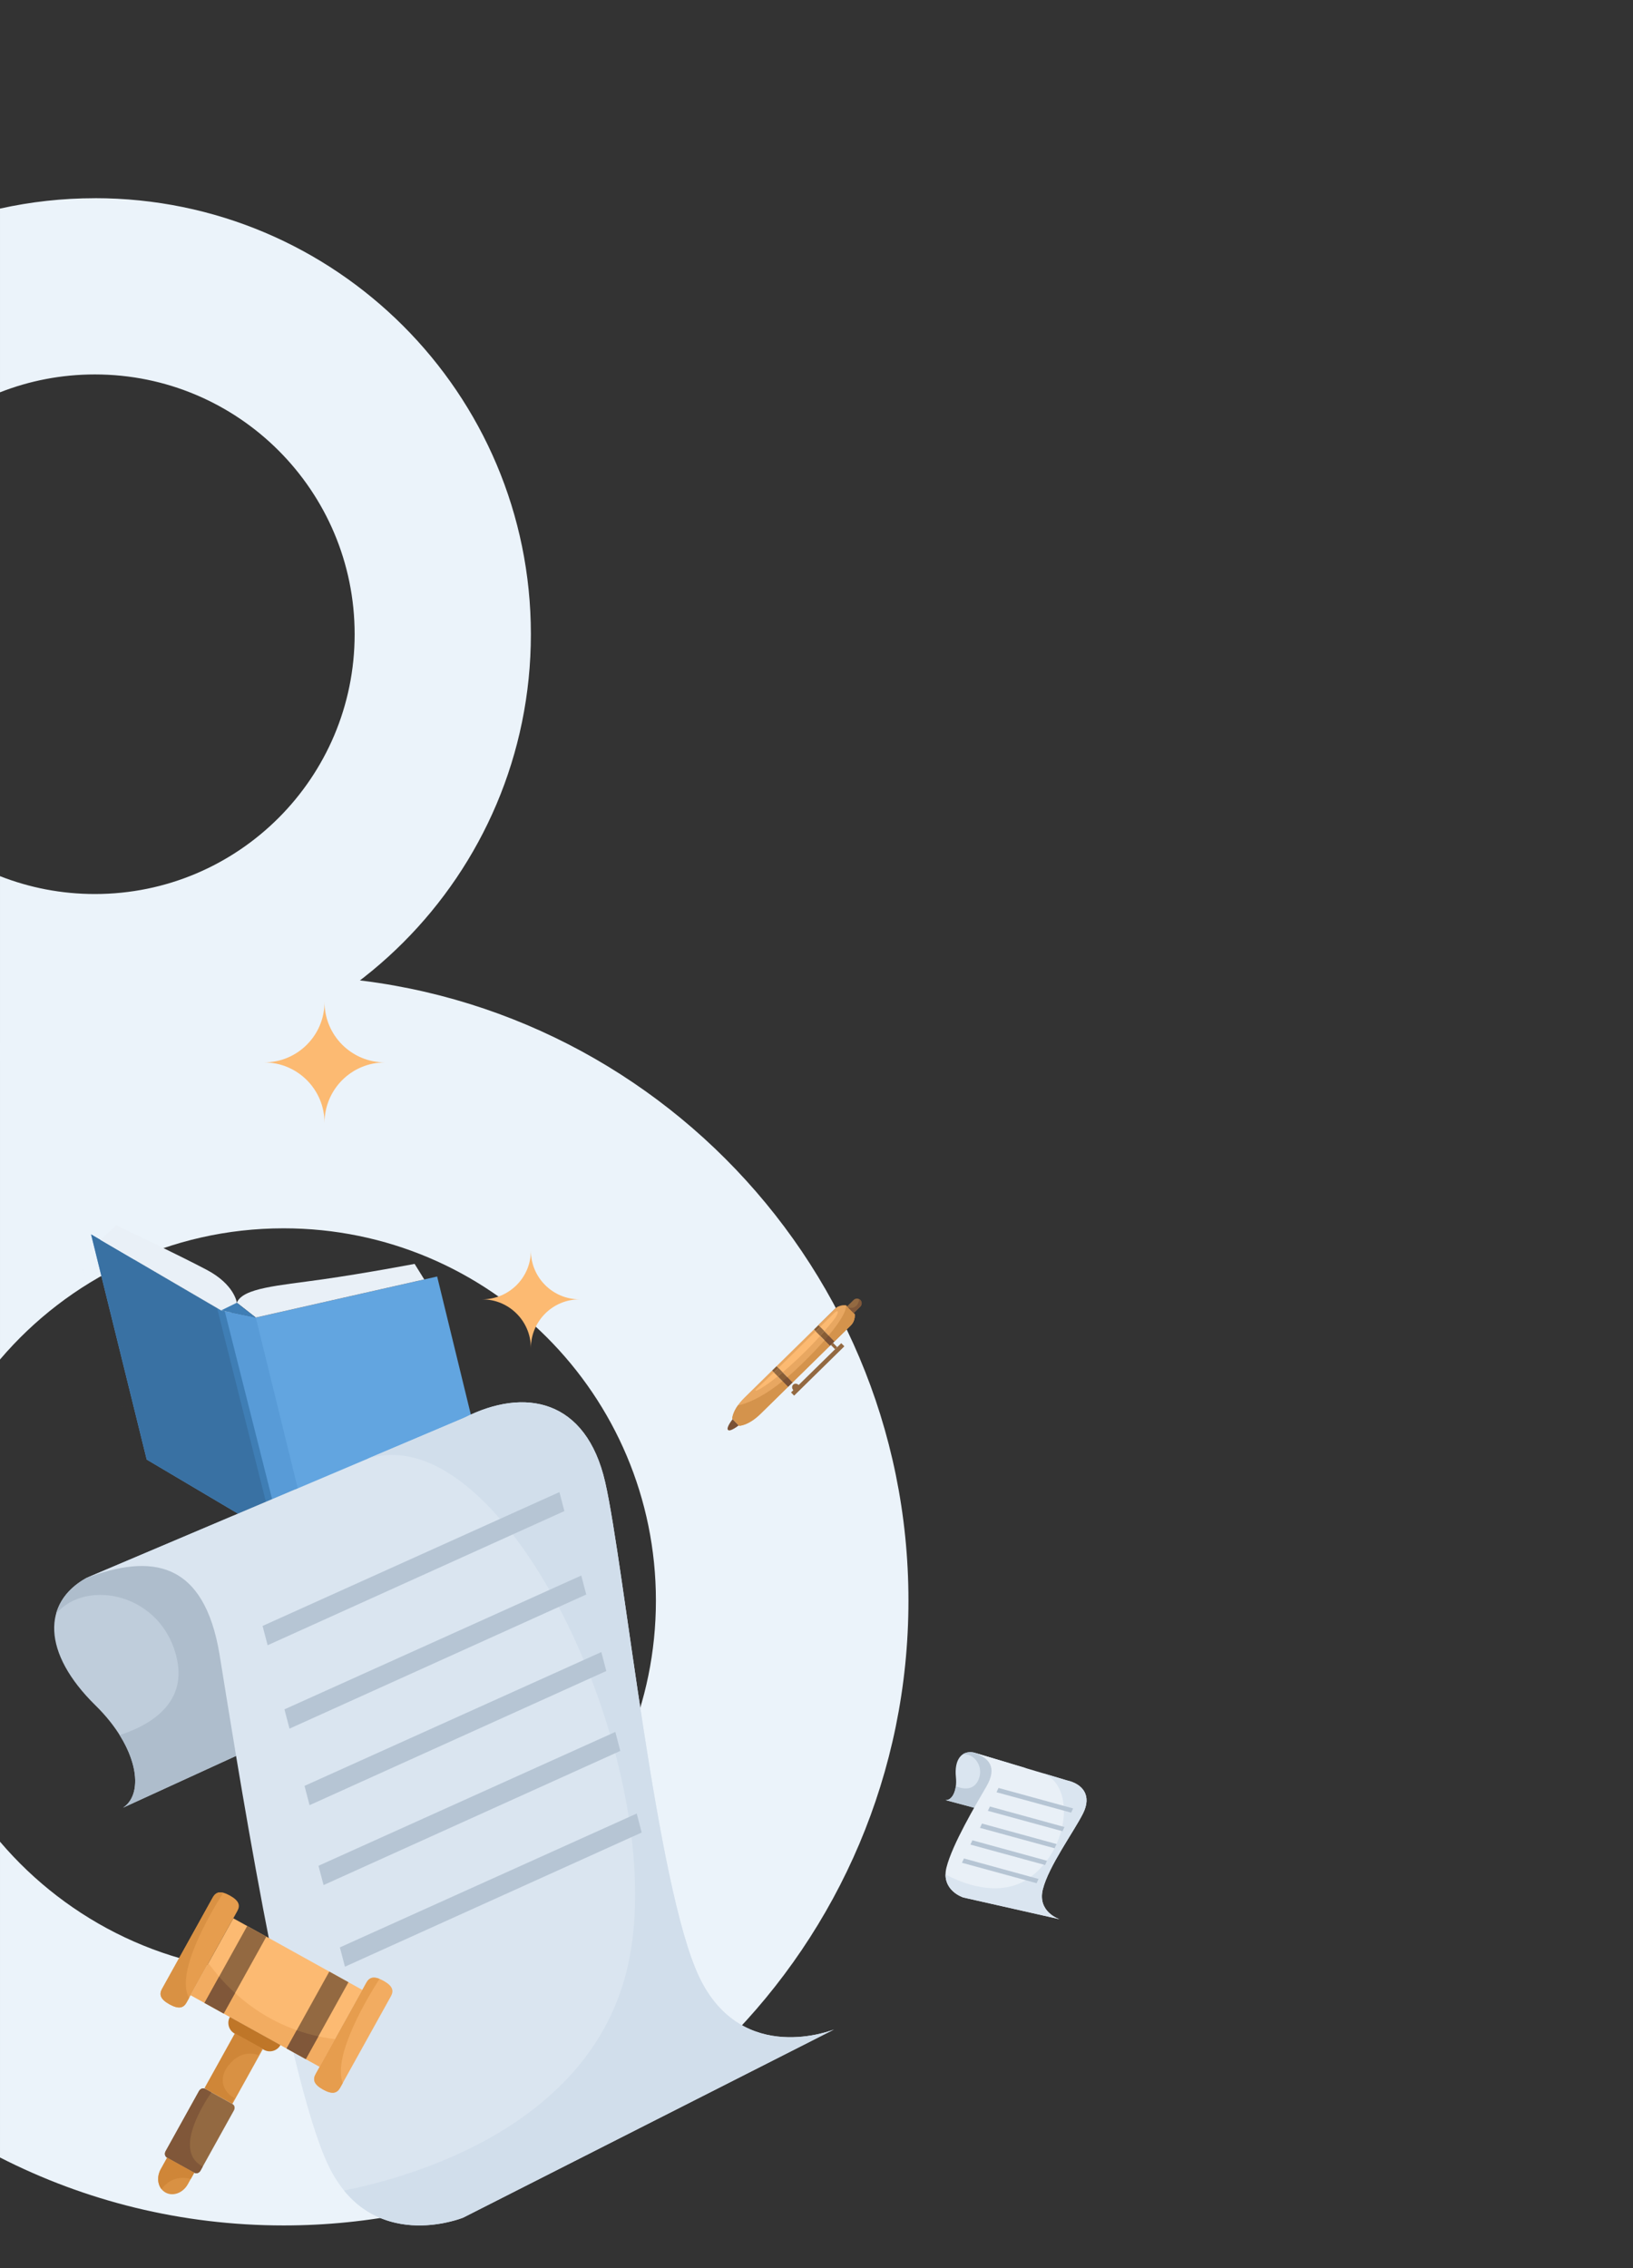 <?xml version="1.0" encoding="UTF-8"?>
<!DOCTYPE svg PUBLIC "-//W3C//DTD SVG 1.1//EN" "http://www.w3.org/Graphics/SVG/1.1/DTD/svg11.dtd">
<!-- Creator: CorelDRAW -->
<svg xmlns="http://www.w3.org/2000/svg" xml:space="preserve" width="142.094mm" height="197.352mm" version="1.1" style="shape-rendering:geometricPrecision; text-rendering:geometricPrecision; image-rendering:optimizeQuality; fill-rule:evenodd; clip-rule:evenodd"
viewBox="0 0 892.42 1239.47"
 xmlns:xlink="http://www.w3.org/1999/xlink"
 xmlns:xodm="http://www.corel.com/coreldraw/odm/2003">
 <rect x="0" y="0" width="892.42" height="1239.47" fill="#333333" stroke="none"/>
 <defs>
  <style type="text/css">
   <![CDATA[
    .fil29 {fill:none}
    .fil6 {fill:none;fill-rule:nonzero}
    .fil0 {fill:#EBF3FA}
    .fil5 {fill:#D02B4F;fill-rule:nonzero}
    .fil4 {fill:#C64F5A;fill-rule:nonzero}
    .fil27 {fill:#976841;fill-rule:nonzero}
    .fil20 {fill:#936941;fill-rule:nonzero}
    .fil22 {fill:#805739;fill-rule:nonzero}
    .fil2 {fill:#A66196;fill-rule:nonzero}
    .fil25 {fill:#875D36;fill-rule:nonzero}
    .fil26 {fill:#7A5135;fill-rule:nonzero}
    .fil3 {fill:#7C4C82;fill-rule:nonzero}
    .fil8 {fill:#3971A3;fill-rule:nonzero}
    .fil10 {fill:#3F7EB5;fill-rule:nonzero}
    .fil9 {fill:#589BD7;fill-rule:nonzero}
    .fil7 {fill:#62A5E0;fill-rule:nonzero}
    .fil13 {fill:#AEBDCC;fill-rule:nonzero}
    .fil16 {fill:#B6C5D4;fill-rule:nonzero}
    .fil21 {fill:#BF7628;fill-rule:nonzero}
    .fil12 {fill:#BFCDDB;fill-rule:nonzero}
    .fil23 {fill:#CF8638;fill-rule:nonzero}
    .fil15 {fill:#D1DEEB;fill-rule:nonzero}
    .fil28 {fill:#D4934C;fill-rule:nonzero}
    .fil19 {fill:#D99143;fill-rule:nonzero}
    .fil14 {fill:#DAE5F0;fill-rule:nonzero}
    .fil18 {fill:#E69D4E;fill-rule:nonzero}
    .fil24 {fill:#E8A761;fill-rule:nonzero}
    .fil11 {fill:#E9F0F7;fill-rule:nonzero}
    .fil17 {fill:#F2AC61;fill-rule:nonzero}
    .fil1 {fill:#FCBA72;fill-rule:nonzero}
   ]]>
  </style>
 </defs>
 <g id="Layer_x0020_1">
  <path class="fil0" d="M155.01 533.24c188.58,0 341.45,152.87 341.45,341.45 0,188.58 -152.87,341.45 -341.45,341.45 -55.81,0 -108.49,-13.39 -155.01,-37.14l0 -172.57c37.32,43.86 92.91,71.69 155.01,71.69 112.36,0 203.44,-91.08 203.44,-203.44 0,-112.36 -91.08,-203.44 -203.44,-203.44 -62.1,0 -117.69,27.83 -155.01,71.69l0 -172.57c46.52,-23.74 99.2,-37.14 155.01,-37.14z"/>
  <path class="fil0" d="M51.84 108.3c131.6,0 238.28,106.68 238.28,238.28 0,131.6 -106.68,238.28 -238.28,238.28 -17.81,0 -35.15,-1.97 -51.84,-5.67l0 -100.4c16.06,6.3 33.55,9.77 51.84,9.77 78.41,0 141.97,-63.56 141.97,-141.97 0,-78.41 -63.56,-141.97 -141.97,-141.97 -18.3,0 -35.78,3.46 -51.84,9.77l0 -100.4c16.69,-3.7 34.04,-5.67 51.84,-5.67z"/>
  <path class="fil1" d="M290.12 683.42c0,14.71 11.92,26.63 26.63,26.63 -14.71,0 -26.63,11.92 -26.63,26.63 0,-14.71 -11.92,-26.63 -26.63,-26.63 14.71,0 26.63,-11.92 26.63,-26.63z"/>
  <path class="fil1" d="M177.35 547.56c0,18.24 14.78,33.02 33.02,33.02 -18.24,0 -33.02,14.78 -33.02,33.02 0,-18.24 -14.78,-33.02 -33.02,-33.02 18.24,0 33.02,-14.78 33.02,-33.02z"/>
  <g id="_105553550872992">
   <path class="fil2" d="M63.57 768.83l-1.43 -5.94 1.43 5.94 78.31 -1.59c0,0.01 0,0.01 -0,0.02l-78.31 1.57z"/>
   <polygon class="fil3" points="46.39,697.6 45.37,693.4 45.53,694.07 "/>
   <polygon class="fil4" points="62.13,762.89 46.39,697.6 "/>
   <path class="fil5" d="M141.87 767.25l0 0c0,-0.01 0,-0.01 0,-0.02 1.6,-16.28 2.3,-33.08 2.5,-48.47l0.26 0.05 0.43 27.71 -3.2 20.73z"/>
   <path class="fil5" d="M144.6 716.02l-0.19 -0.04c0.03,-3.37 0.04,-6.67 0.03,-9.87l0 0.26 0.15 9.64z"/>
   <line class="fil6" x1="45.37" y1="693.4" x2="45.37" y2= "693.4" />
   <path class="fil3" d="M45.82 693.26c0.31,-0.1 0.77,-0.24 1.36,-0.43 -0.59,0.19 -1.06,0.33 -1.36,0.43z"/>
   <polygon class="fil7" points="49.78,674.56 80.18,797.61 152.11,840.22 169.31,840.22 268.02,816.96 238.9,697.58 139.8,720.01 120.84,716.1 "/>
   <polygon class="fil8" points="49.78,674.56 80.18,797.61 152.11,840.22 120.84,716.1 "/>
   <polygon class="fil9" points="120.84,716.1 152.11,840.22 169.31,840.22 139.8,720.01 "/>
   <polygon class="fil10" points="118.63,714.81 149.9,838.91 152.11,840.22 153.99,840.22 122.82,716.51 120.84,716.1 "/>
   <path class="fil11" d="M129.43 711.9c0,0 -1.22,-9.92 -16.47,-17.98 -15.24,-8.06 -49.4,-24.34 -49.4,-24.34l-8.7 7.96 65.97 38.56 5.48 1.13 3.12 -5.33z"/>
   <path class="fil11" d="M231.85 699.17l-5.27 -8.49c0,0 -26.68,5.09 -50.58,8.49 -23.89,3.39 -43.29,4.61 -46.57,12.72l10.36 8.11 92.06 -20.83z"/>
   <polygon class="fil10" points="120.84,716.1 129.43,711.9 139.8,720.01 "/>
  </g>
  <g id="_105553550874752">
   <path class="fil12" d="M47.08 862.38c-23.88,13.36 -24.31,40.72 5.13,69.61 23.27,22.83 27.02,48.03 15.01,55.87l136.15 -62.38 -41.89 -111.61 -114.41 48.51z"/>
   <path class="fil13" d="M155.72 838.72l-28.33 -10.4 -80.31 34.05c-8.67,4.85 -14.24,11.55 -16.42,19.49 16.42,-19.49 58.11,-11.31 66.04,24.72 5.72,26.03 -17.81,37.31 -31.32,41.57 10.98,17.51 11.04,33.7 1.85,39.7l101.77 -46.63 -13.27 -102.51z"/>
   <path class="fil14" d="M253.08 1211.88c0,0 -50.15,20.49 -73.66,-28.58 -23.51,-49.07 -51.85,-232.72 -59.38,-278.8 -8.49,-51.96 -37.67,-55.47 -72.96,-42.12l206.71 -87.65c32.88,-16.73 66.52,-10.25 76.94,35.27 10.41,45.52 27.91,221.39 51.42,270.46 23.51,49.07 73.66,28.58 73.66,28.58l-202.72 102.85z"/>
   <path class="fil15" d="M382.15 1080.45c-23.51,-49.07 -41.01,-224.93 -51.42,-270.46 -10.41,-45.52 -44.05,-52 -76.94,-35.27l-53.29 22.6c76.37,-25.34 167.51,171.21 142.32,278.21 -20.57,87.37 -119.3,114.49 -154.83,121.5 25.31,31.11 65.09,14.86 65.09,14.86l202.72 -102.85c0,0 -50.15,20.49 -73.66,-28.58z"/>
   <polygon class="fil16" points="143.49,888.53 305.71,815.39 308.43,825.76 146.26,899.08 "/>
   <polygon class="fil16" points="155.45,934.11 317.66,860.98 320.38,871.35 158.21,944.66 "/>
   <polygon class="fil16" points="166.41,975.93 328.62,902.8 331.34,913.16 169.17,986.48 "/>
   <polygon class="fil16" points="174.05,1019.59 336.27,946.45 338.99,956.82 176.82,1030.14 "/>
   <polygon class="fil16" points="185.74,1064.19 347.96,991.05 350.68,1001.42 188.51,1074.74 "/>
  </g>
  <g id="_105553550778432">
   <polygon class="fil1" points="174.7,1129.45 104.17,1090.31 127.49,1048.29 198.02,1087.44 "/>
   <path class="fil17" d="M113.87 1072.84l-9.69 17.46 70.53 39.14 8.37 -15.09c-35.42,-4.41 -57.26,-25.23 -69.21,-41.52z"/>
   <path class="fil18" d="M125.63 1035.86c-5.09,-2.83 -7.65,-2.01 -9.34,1.03 -1.69,3.04 -13.86,24.97 -13.86,24.97 0,0 -12.17,21.93 -13.86,24.97 -1.69,3.04 -1.03,5.64 4.06,8.47 5.09,2.82 7.65,2.01 9.34,-1.03 1.69,-3.04 13.86,-24.97 13.86,-24.97 0,0 12.17,-21.93 13.86,-24.97 1.69,-3.04 1.03,-5.64 -4.07,-8.47z"/>
   <path class="fil17" d="M209.56 1082.44c-5.09,-2.83 -7.65,-2.01 -9.34,1.03 -1.69,3.04 -13.86,24.97 -13.86,24.97 0,0 -12.17,21.93 -13.86,24.97 -1.69,3.04 -1.03,5.64 4.06,8.47 5.09,2.82 7.65,2.01 9.34,-1.03 1.69,-3.04 13.86,-24.97 13.86,-24.97 0,0 12.17,-21.93 13.86,-24.97 1.69,-3.04 1.03,-5.64 -4.06,-8.47z"/>
   <path class="fil18" d="M185.91 1140.85c0.25,-0.46 0.74,-1.34 1.39,-2.51 -5.66,-14.85 13.58,-46.79 20.1,-56.94 -3.69,-1.48 -5.75,-0.5 -7.18,2.08 -1.69,3.04 -13.86,24.97 -13.86,24.97 0,0 -12.17,21.93 -13.86,24.97 -1.69,3.04 -1.03,5.64 4.06,8.47 5.09,2.82 7.65,2.01 9.34,-1.03z"/>
   <path class="fil19" d="M92.63 1095.31c5.09,2.82 7.65,2.01 9.34,-1.03 0.25,-0.45 0.72,-1.3 1.35,-2.43 -7.63,-13.59 11.36,-45.93 18.69,-57.5 -2.8,-0.7 -4.49,0.34 -5.73,2.55 -1.69,3.04 -13.86,24.97 -13.86,24.97 0,0 -12.17,21.93 -13.86,24.97 -1.69,3.04 -1.03,5.64 4.06,8.47z"/>
   <polygon class="fil20" points="122.24,1100.33 111.77,1094.52 135.09,1052.51 145.56,1058.32 "/>
   <polygon class="fil20" points="167.11,1125.23 156.64,1119.42 179.95,1077.41 190.42,1083.22 "/>
   <path class="fil21" d="M144.19 1120.16l-15.96 -8.86c-3.23,-1.79 -4.39,-5.86 -2.6,-9.09l27.65 15.34c-1.79,3.23 -5.86,4.4 -9.09,2.6z"/>
   <polygon class="fil19" points="128.8,1111.62 112.19,1141.55 126.99,1149.77 143.6,1119.84 "/>
   <path class="fil19" d="M91.36 1179.09l-3.52 6.34c-2.64,4.76 -1.47,10.46 2.61,12.73 4.09,2.27 9.54,0.25 12.19,-4.52l3.52 -6.34 -14.8 -8.21z"/>
   <path class="fil20" d="M108.75 1142.7l-18.24 32.86c-0.72,1.29 -0.4,2.84 0.71,3.45l15.07 8.36c1.11,0.62 2.59,0.07 3.3,-1.22l18.24 -32.86c0.72,-1.29 0.4,-2.83 -0.71,-3.45l-15.07 -8.37c-1.11,-0.61 -2.59,-0.06 -3.3,1.23z"/>
   <path class="fil22" d="M111.77 1094.52l10.47 5.81 6.21 -11.19c-3.23,-2.96 -6.14,-5.98 -8.72,-8.96l-7.96 14.34z"/>
   <path class="fil22" d="M173.99 1112.82c-4.15,-0.9 -8.1,-2.03 -11.84,-3.34l-5.52 9.95 10.47 5.81 6.89 -12.41z"/>
   <path class="fil23" d="M128.07 1146.57c-6.59,-3.81 -9.35,-11.51 -1.86,-19.45 5.38,-5.7 11.19,-5.32 14.94,-4.13l2.03 -3.65 -14.8 -8.21 -16.61 29.93 14.8 8.21 1.51 -2.71z"/>
   <path class="fil22" d="M91.22 1179.02l15.07 8.36c1.11,0.62 2.59,0.07 3.3,-1.22l1.22 -2.2c-16.05,-8.18 -0.14,-33.48 4.73,-40.54l-3.49 -1.94c-1.11,-0.61 -2.59,-0.06 -3.3,1.23l-18.24 32.86c-0.72,1.29 -0.4,2.84 0.71,3.45z"/>
   <path class="fil23" d="M106.16 1187.31l-14.8 -8.21 -3.52 6.34c-2.09,3.76 -1.79,8.11 0.44,10.89 4.81,-6.62 11.25,-6.78 16,-5.63l1.88 -3.39z"/>
  </g>
  <g id="_105553550911680">
   <path class="fil14" d="M532.01 957.67c-6.39,-1.17 -10.62,3.77 -9.61,13.51 0.8,7.7 -2.33,12.88 -5.72,12.5l34.36 9.21 9.24 -26.77 -28.28 -8.46z"/>
   <path class="fil12" d="M555.47 969.8l-3.61 -6.19 -19.85 -5.94c-2.32,-0.43 -4.35,-0.04 -5.96,1.08 5.96,-1.08 12.35,6.73 8.34,14.53 -2.9,5.63 -8.91,4.13 -12.03,2.86 -0.64,4.87 -3.08,7.84 -5.68,7.54l25.68 6.89 13.1 -20.77z"/>
   <path class="fil11" d="M526.39 1036.91c0,0 -12.28,-3.85 -9.15,-16.39 3.13,-12.54 16.13,-34.51 21.73,-44.09 6.32,-10.79 1.51,-15.86 -6.97,-18.76l51.1 15.28c8.55,1.92 13.72,8.2 8.73,18.11 -4.99,9.91 -18.79,28.81 -21.92,41.36 -3.13,12.54 9.15,16.39 9.15,16.39l-52.67 -11.89z"/>
   <path class="fil14" d="M569.92 1032.41c3.13,-12.54 16.93,-31.45 21.92,-41.36 4.99,-9.91 -0.18,-16.19 -8.73,-18.11l-13.17 -3.94c17.81,6.93 14.35,40.78 -6.47,56.54 -17,12.87 -39.17,2.88 -46.74,-1.23 -0.08,9.53 9.66,12.58 9.66,12.58l52.67 11.89c0,0 -12.28,-3.85 -9.15,-16.39z"/>
   <polygon class="fil16" points="545.68,977.06 586.45,988.26 585.37,990.56 544.59,979.41 "/>
   <polygon class="fil16" points="540.97,987.21 581.73,998.41 580.65,1000.72 539.87,989.56 "/>
   <polygon class="fil16" points="536.64,996.52 577.4,1007.72 576.32,1010.03 535.54,998.87 "/>
   <polygon class="fil16" points="531.42,1005.67 572.18,1016.86 571.11,1019.17 530.33,1008.02 "/>
   <polygon class="fil16" points="526.8,1015.6 567.56,1026.8 566.49,1029.11 525.71,1017.95 "/>
  </g>
  <g id="_105553550903776">
   <path class="fil24" d="M426.31 753.42l-4.37 -4.45c0,0 -8.21,8.05 -14.99,14.71 -6.78,6.65 -6.79,11.61 -6.79,11.61l1.89 1.93 1.89 1.93c0,0 4.95,0.08 11.74,-6.57 6.78,-6.65 14.99,-14.71 14.99,-14.71l-4.36 -4.45z"/>
   <polygon class="fil25" points="433.15,755.44 424.42,746.55 421.94,748.97 430.67,757.87 "/>
   <polygon class="fil25" points="456.01,733.02 447.28,724.12 444.8,726.55 453.53,735.45 "/>
   <path class="fil26" d="M400.39 775.53c0,0 -3.75,4.65 -2.54,5.89 1.21,1.23 5.86,-2.5 5.86,-2.5l-3.33 -3.39z"/>
   <polygon class="fil24" points="453.53,735.45 444.8,726.55 424.42,746.55 433.15,755.44 "/>
   <path class="fil27" d="M467.07 718.18l-2.36 -2.4 -0.04 -0.04 -2.35 -2.4c0,0 -3.51,-0.58 -6.14,2 -2.63,2.58 -8.92,8.75 -8.92,8.75l4.36 4.45 0.04 0.04 4.37 4.45c0,0 6.29,-6.17 8.92,-8.75 2.63,-2.58 2.12,-6.1 2.12,-6.1z"/>
   <path class="fil24" d="M467.07 718.18l-2.36 -2.4 -0.04 -0.04 -2.35 -2.4c0,0 -3.51,-0.58 -6.14,2 -2.63,2.58 -8.92,8.75 -8.92,8.75l4.36 4.45 0.04 0.04 4.37 4.45c0,0 6.29,-6.17 8.92,-8.75 2.63,-2.58 2.12,-6.1 2.12,-6.1z"/>
   <path class="fil20" d="M462.89 713.93l3.63 -3.56c1.01,-1 2.64,-0.98 3.64,0.04 1,1.02 0.98,2.64 -0.04,3.64l-3.63 3.56 -3.6 -3.67z"/>
   <polygon class="fil20" points="433.98,762.67 432.29,760.94 459.74,734.01 461.43,735.73 "/>
   <path class="fil26" d="M430.67 757.87l2.48 -2.43 -2.83 -2.89c-0.91,0.78 -1.81,1.51 -2.68,2.22l3.04 3.1z"/>
   <path class="fil26" d="M453.53 735.45l2.48 -2.43 -3.16 -3.22c-0.7,0.84 -1.46,1.72 -2.27,2.64l2.95 3.01z"/>
   <path class="fil28" d="M400.16 775.3l1.89 1.93 1.89 1.93c0,0 4.95,0.08 11.74,-6.57 6.78,-6.65 14.99,-14.71 14.99,-14.71l-3.04 -3.1c-11.58,9.29 -19.76,12.31 -24.4,13.24 -3.07,4.36 -3.07,7.28 -3.07,7.28z"/>
   <path class="fil28" d="M430.32 752.56l2.83 2.89 20.38 -19.99 -2.95 -3.01c-3.14,3.58 -7.11,7.77 -12.13,12.68 -2.86,2.8 -5.57,5.27 -8.13,7.44z"/>
   <path class="fil28" d="M452.85 729.8l3.18 3.24c0,0 6.29,-6.17 8.92,-8.75 2.63,-2.58 2.12,-6.1 2.12,-6.1l-2.36 -2.4 -0.04 -0.04 -2.35 -2.4c0,0 1.35,3.52 -9.48,16.45z"/>
   <polygon class="fil20" points="456.36,737.33 454.02,734.95 455.19,733.8 457.53,736.18 "/>
   <path class="fil20" d="M436.56 759.87c-0.8,0.78 -2.14,0.7 -3,-0.18 -0.86,-0.87 -0.91,-2.22 -0.11,-3 0.79,-0.78 2.14,-0.7 3,0.17 0.86,0.87 0.91,2.22 0.12,3z"/>
   <path class="fil1" d="M455.58 717.82c0,0 -35.17,34.94 -40.92,40.02 -5.75,5.08 2.92,1.16 16.7,-11.08 13.78,-12.24 21.32,-21.93 24.19,-25.37 2.87,-3.44 3.29,-6.8 0.03,-3.57z"/>
   <path class="fil20" d="M425.03 752.12c0.86,-0.69 1.76,-1.43 2.69,-2.21l-2.3 -2.35c-0.86,0.84 -1.69,1.65 -2.49,2.42l2.1 2.14z"/>
   <path class="fil20" d="M445.77 727.54l2.45 2.49c0.83,-0.93 1.59,-1.8 2.3,-2.61l-2.28 -2.32c-0.78,0.78 -1.6,1.59 -2.47,2.44z"/>
   <path class="fil22" d="M470.16 710.4c-0.18,-0.18 -0.38,-0.33 -0.59,-0.45 -0.28,2.09 -1.44,5.6 -6.09,4.58l3.01 3.06 3.63 -3.56c1.01,-1 1.03,-2.62 0.04,-3.64z"/>
  </g>
  <rect class="fil29" x="-0" width="892.42" height="1239.47"/>
 </g>
</svg>
